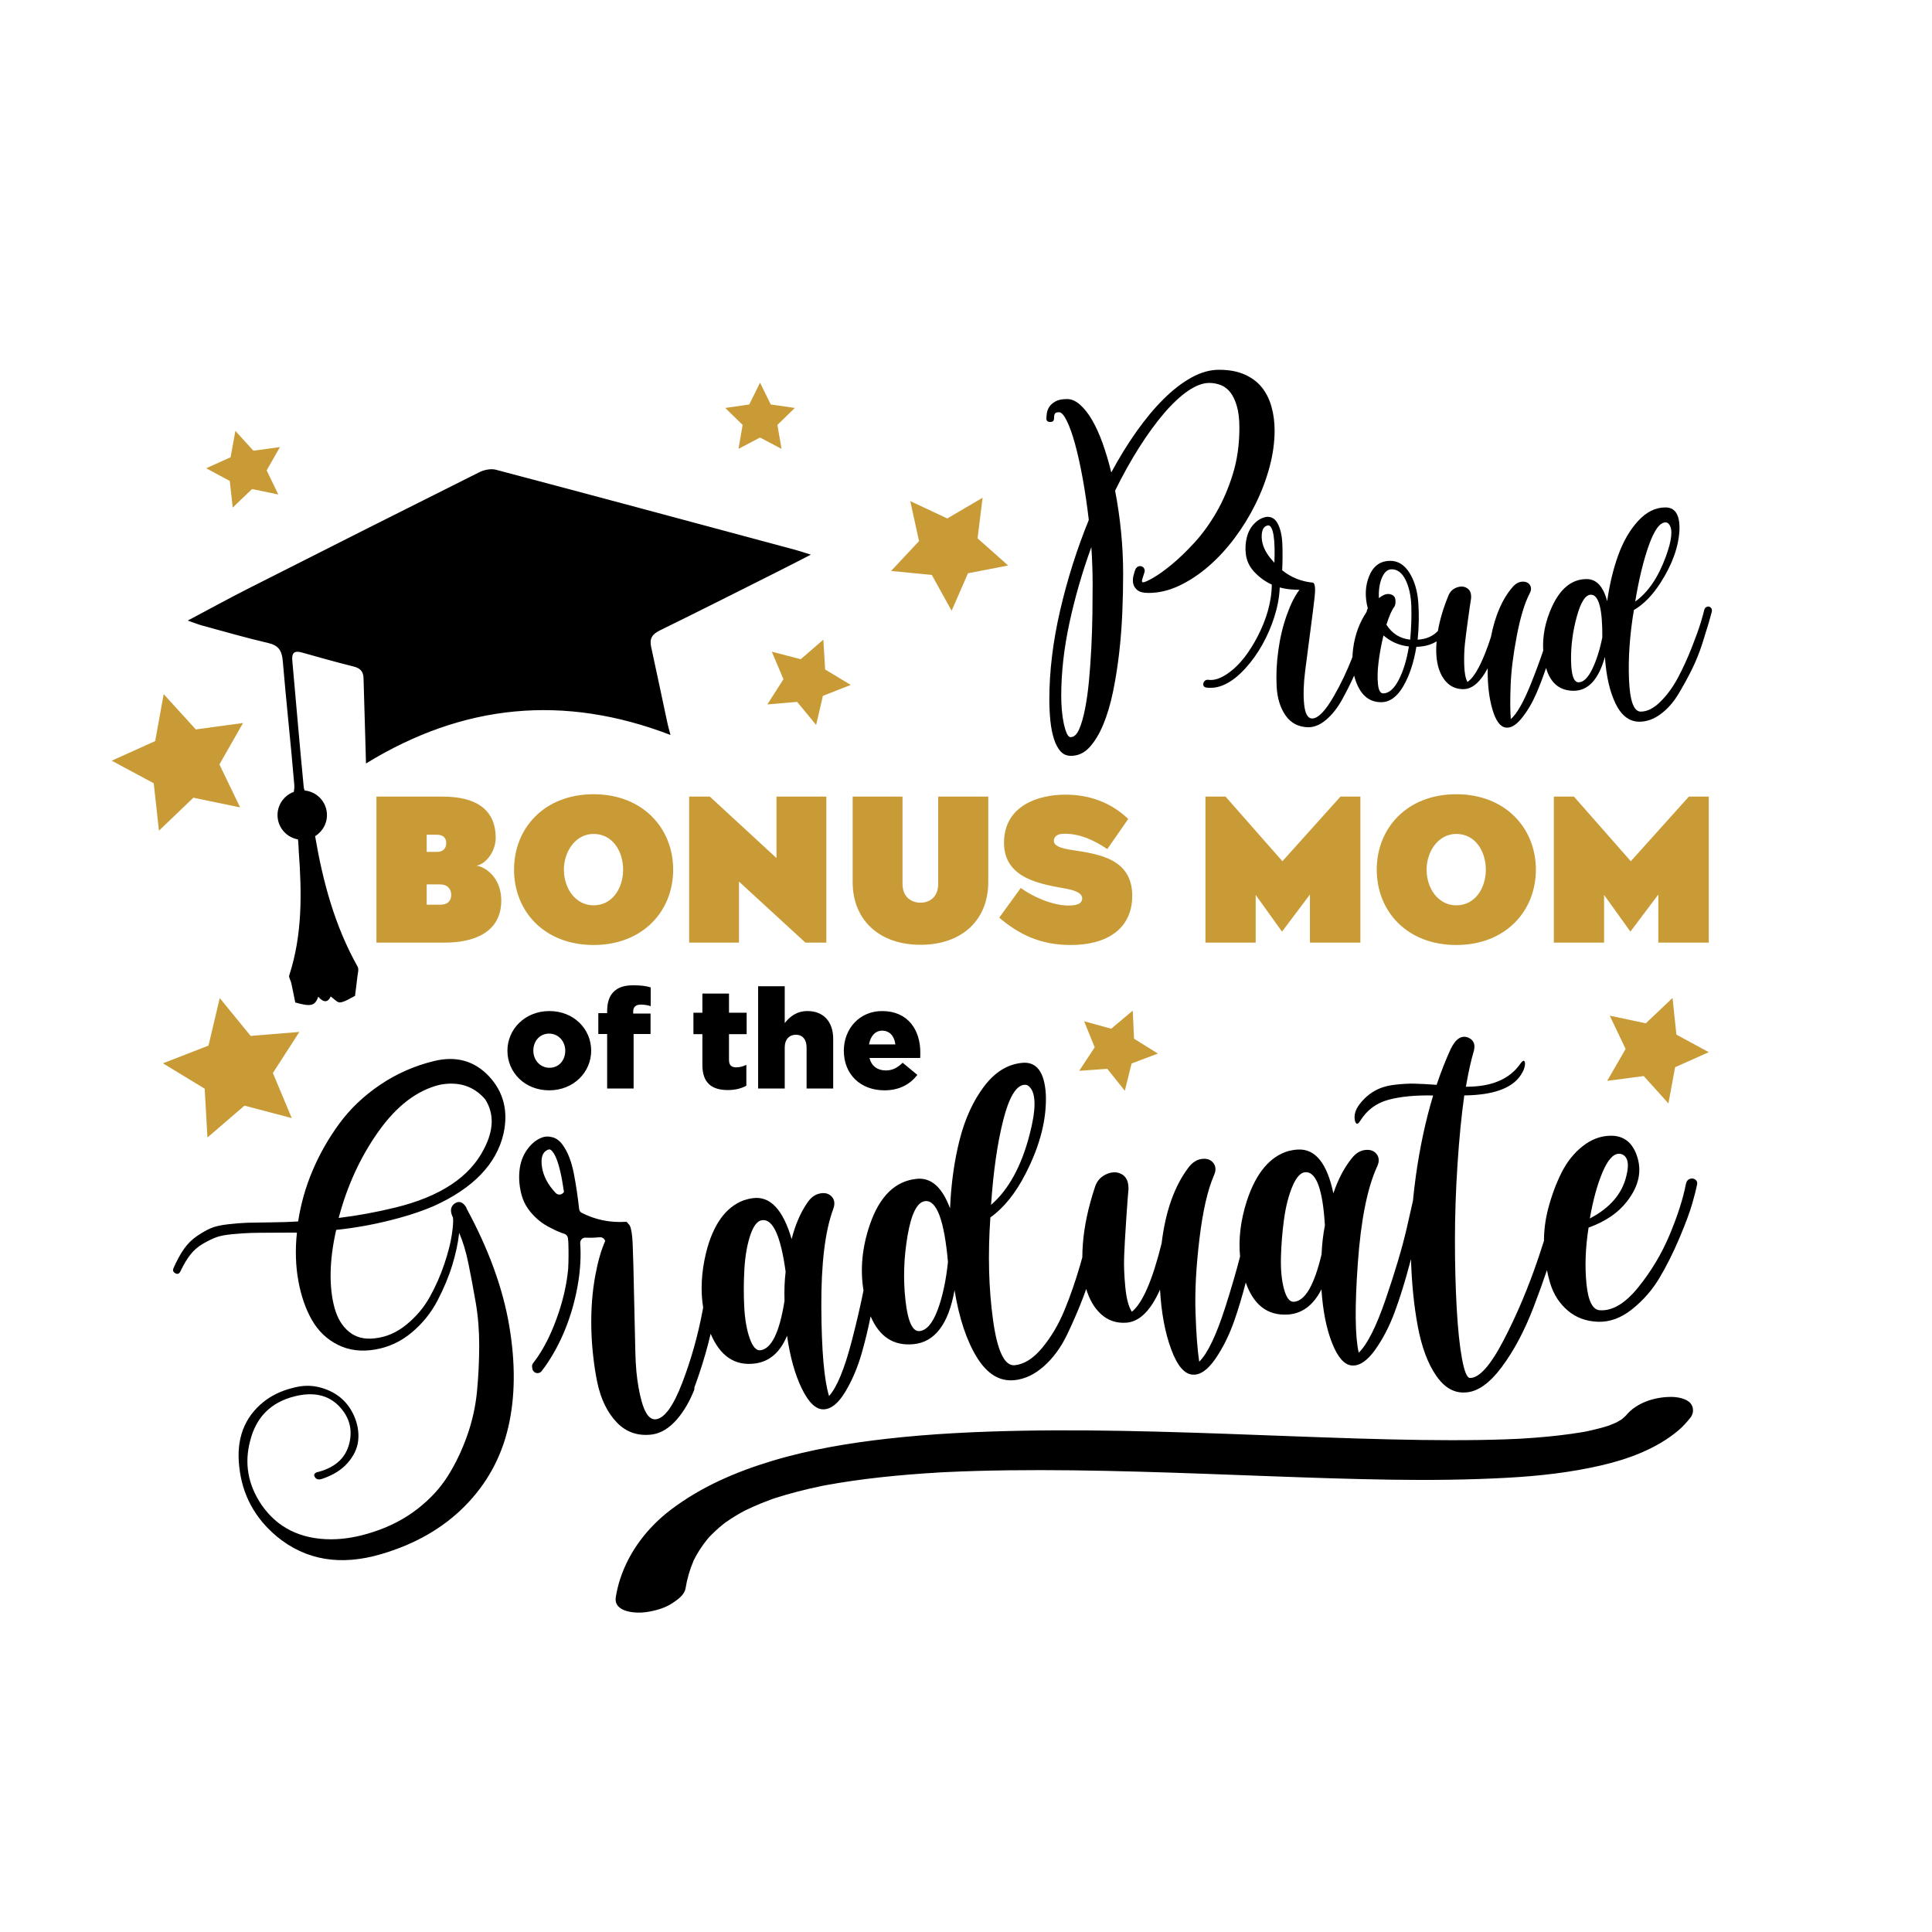 <?xml version="1.0" encoding="utf-8"?>
<!-- Generator: Adobe Illustrator 25.2.1, SVG Export Plug-In . SVG Version: 6.00 Build 0)  -->
<svg version="1.1" id="Capa_1" xmlns="http://www.w3.org/2000/svg" xmlns:xlink="http://www.w3.org/1999/xlink" x="0px" y="0px"
	 viewBox="0 0 2268 2268" style="enable-background:new 0 0 2268 2268;" xml:space="preserve">
<style type="text/css">
	.st0{fill:#C99B37;}
</style>
<path class="st0" d="M559.19,1016.17c10.07-1.17,22.71-15.68,22.71-32.54c0-35.35-25.75-48.46-62.04-48.46H441.9v171.36h80.53
	c33.48,0,66.02-11.71,66.02-49.4C588.45,1029.75,569.25,1017.34,559.19,1016.17z M500.89,979.89h11.71c9.83,0,11.24,6.09,11.24,9.83
	c0,3.51-1.4,10.3-11,10.3h-11.94V979.89z M516.81,1062.06h-15.92v-23.88h15.45c9.13,0,13.34,5.62,13.34,12.17
	C529.69,1057.61,525.47,1062.06,516.81,1062.06z M696.84,932.36c-58.06,0-93.41,40.03-93.41,88.49c0,48.69,35.35,88.49,93.41,88.49
	c57.82,0,93.41-39.8,93.41-88.49C790.25,972.4,754.66,932.36,696.84,932.36z M696.84,1062.76c-21.3,0-34.88-19.9-34.88-41.9
	c0-21.07,13.58-41.9,34.88-41.9c22.24,0,34.65,20.37,34.65,41.9C731.49,1042.39,719.08,1062.76,696.84,1062.76z M911.52,935.17
	h58.53v171.36h-24.58l-77.96-71.64v71.64h-58.53V935.17h24.35l78.19,72.1V935.17z M1709.58,932.36c-58.06,0-93.41,40.03-93.41,88.49
	c0,48.69,35.35,88.49,93.41,88.49c57.82,0,93.41-39.8,93.41-88.49C1802.99,972.4,1767.41,932.36,1709.58,932.36z M1709.58,1062.76
	c-21.3,0-34.88-19.9-34.88-41.9c0-21.07,13.58-41.9,34.88-41.9c22.24,0,34.65,20.37,34.65,41.9
	C1744.23,1042.39,1731.82,1062.76,1709.58,1062.76z M2005.96,935.17v171.36h-59.23v-56.42l-32.77,43.54l-30.9-43.08v55.95h-58.99
	V935.17h23.64l66.72,75.85l68.12-75.85H2005.96z M1573.56,935.17h23.41v171.36h-59.23v-56.42l-32.77,43.54l-30.9-43.08v55.95h-58.99
	V935.17h23.64l66.72,75.85L1573.56,935.17z M1101.38,935.17h58.76v100.2c0,45.18-31.37,73.74-79.6,73.74
	c-47.76,0-79.6-28.56-79.6-73.74v-100.2h58.53v102.3c0,17.79,13.11,22.24,21.07,22.24c8.19,0,20.83-4.45,20.83-22.24V935.17z
	 M1257.05,1109.35c-36.05,0-61.1-12.64-84.04-32.07l25.28-34.88c13.81,10.07,36.99,20.6,55.95,20.6c12.64,0,16.15-3.51,16.15-8.43
	c0-5.85-7.49-9.13-18.49-11.24c-27.39-5.15-73.28-10.77-73.28-53.84c0-44.25,40.97-56.65,72.1-56.65c29.73,0,54.78,10.3,73.74,28.56
	l-24.58,35.35c-15.69-10.53-32.07-18.03-50.33-18.03c-8.43,0-12.41,3.28-12.41,8.43c0,5.85,8.43,8.9,21.77,10.77
	c31.14,4.68,70.23,10.3,70.23,53.61C1329.16,1090.38,1299.43,1109.35,1257.05,1109.35z M1967.95,1214.53l38.01,20.65l-39.51,17.61
	l-7.89,42.53l-28.96-32.13l-42.89,5.64l21.61-37.47l-18.62-39.05l42.32,8.97l31.38-29.77L1967.95,1214.53z M871.78,498.81
	l-20.42-19.91l28.22-4.1l12.62-25.57l12.62,25.57l28.22,4.1l-20.42,19.91l4.82,28.11l-25.24-13.27l-25.24,13.27L871.78,498.81z
	 M269.74,564.59l-27.7-14.89l28.67-12.93l5.6-30.95l21.16,23.27l31.16-4.24l-15.59,27.31l13.66,28.33l-30.8-6.39l-22.72,21.75
	L269.74,564.59z M1046.09,670.26l32.79-35.09l-10.32-46.9l43.5,20.34l41.42-24.3l-5.9,47.66l35.91,31.88l-47.15,9.11l-19.22,44.01
	l-23.24-42.03L1046.09,670.26z M968.64,785.92l30.05,18.13l-32.67,12.82l-7.96,34.18l-22.29-27.11l-34.97,2.99l18.89-29.58
	l-13.65-32.33l33.97,8.83l26.53-22.98L968.64,785.92z M227.05,936.43l-40.46,38.73l-6.13-55.67l-49.33-26.51l51.05-23.03l9.97-55.11
	l37.68,41.44l55.5-7.55l-27.76,48.64l24.33,50.45L227.05,936.43z M351.42,1211.39l-31.06,48.23l22.12,52.93l-55.47-14.63l-43.5,37.4
	l-3.22-57.28l-49.01-29.82l53.48-20.76l13.21-55.82l36.27,44.44L351.42,1211.39z M1331.27,1219.35l28.02,17.45l-30.9,11.63
	l-7.94,32.04l-20.61-25.79l-32.93,2.35l18.16-27.57l-12.41-30.59l31.83,8.75l25.26-21.26L1331.27,1219.35z"/>
<path d="M855.77,1214.02v30.09c0,6.25,2.8,8.88,8.55,8.88c4.11,0,8.06-1.15,11.84-2.96v24.5c-5.59,3.12-12.99,5.1-21.7,5.1
	c-18.74,0-29.92-8.22-29.92-29.43v-36.17h-10.52v-25.16h10.52v-22.52h31.24v22.52h20.72v25.16H855.77z M921.21,1201.03v-43.24
	h-31.24v120.02h31.24v-48.17c0-9.7,5.59-14.96,13.15-14.96c7.4,0,12.5,5.26,12.5,14.96v48.17h31.24v-58.2
	c0-20.22-11.34-32.72-30.25-32.72C935.18,1186.89,926.96,1193.63,921.21,1201.03z M990.59,1233.42c0-25.98,18.58-46.53,44.89-46.53
	c30.75,0,44.89,22.52,44.89,48.67c0,1.97,0,4.27-0.16,6.41h-59.52c2.47,9.7,9.54,14.63,19.24,14.63c7.4,0,13.32-2.8,19.73-9.04
	l17.26,14.3c-8.55,10.85-20.88,18.09-38.64,18.09C1010.32,1279.95,990.59,1261.37,990.59,1233.42z M1020.18,1226.02h30.91
	c-1.15-9.86-6.91-16.11-15.45-16.11C1027.42,1209.91,1021.83,1216.32,1020.18,1226.02z M752.19,1179.33c4.44,0,8.06,0.66,11.67,1.81
	v-22.03c-4.93-1.48-10.85-2.47-20.39-2.47c-10.52,0-17.76,2.3-23.18,7.73c-5.26,5.26-7.56,12.82-7.56,23.02v1.97h-10.36v24.5h10.36
	v63.96h31.07v-63.96h19.89v-24.01h-20.39v-2.14C743.31,1181.96,746.43,1179.33,752.19,1179.33z M644.99,1186.89
	c28.44,0,49,20.88,49,46.53c0,25.32-20.72,46.53-49.32,46.53c-28.44,0-49-20.88-49-46.53
	C595.67,1208.1,616.38,1186.89,644.99,1186.89z M644.66,1213.36c-11.34,0-18.58,9.04-18.58,20.06c0,10.85,7.89,20.06,18.91,20.06
	c11.34,0,18.58-9.04,18.58-20.06C663.57,1222.57,655.68,1213.36,644.66,1213.36z M314.8,754.81c12.27,2.84,16.13,9.06,17.14,21.05
	c4.06,48.39,9.44,96.67,13.49,145.06c0.23,2.78,0.04,5.72-0.48,8.65c-12.11,4.37-20.26,16.45-19.05,29.87
	c1.21,13.34,11.27,23.72,23.87,25.94c0.64,4.58,0.62,9.33,0.96,14.1c3.58,49.04,4.34,97.85-11.19,145.47
	c-0.79,2.43,1.69,5.84,2.35,8.86c1.65,7.58,3.14,15.2,4.73,23.02c18.39,5.2,23.14,4.05,27-6.77c6.23,7.3,11.52,6.83,14.57-0.28
	c3.66,2.45,7.82,7.49,11.2,7c6.14-0.88,11.82-5.05,17.35-7.68c0.9-7.16,1.95-14.49,2.71-21.85c0.44-4.19,2.1-9.38,0.35-12.51
	c-26.85-47.78-40.77-99.71-49.89-153.17c9.12-5.58,14.82-15.98,13.79-27.35c-1.27-14.11-12.45-24.93-26.05-26.25
	c-0.57-1.3-0.97-2.61-1.09-3.88c-4.83-49.53-8.96-99.13-13.43-148.7c-0.83-9.21,2.54-11.91,11.46-9.36
	c20.16,5.76,40.38,11.33,60.72,16.45c7.59,1.91,11.24,5.87,11.45,13.57c0.73,27.12,1.57,54.23,2.36,81.34
	c0.16,5.44,0.29,10.88,0.51,18.88c114.44-70.26,232.64-81.43,357.47-33.49c-1.64-6.3-2.7-9.79-3.46-13.34
	c-6.45-30.11-12.76-60.24-19.31-90.33c-2.1-9.64,1.55-14.8,10.41-19.13c45.8-22.4,91.28-45.42,136.85-68.28
	c12.6-6.32,25.12-12.81,40.28-20.56c-8.23-2.58-13.2-4.33-18.27-5.69c-117.11-31.48-234.2-63.03-351.44-94.03
	c-5.88-1.55-13.82,0.1-19.47,2.92c-90.82,45.39-181.48,91.12-272.06,137c-22.62,11.46-44.84,23.7-70.23,37.17
	c7.85,2.71,12.31,4.53,16.92,5.79C263.09,741.31,288.78,748.8,314.8,754.81z M2009.44,718.39c-0.76,3.06-1.91,7.2-3.44,12.42
	c-1.53,5.23-4.01,13.26-7.45,24.09c-3.44,10.84-7.59,21.16-12.43,30.97c-4.84,9.81-10.2,19.56-16.06,29.25
	c-5.87,9.69-12.81,17.45-20.84,23.32c-8.03,5.86-16.25,8.79-24.66,8.79c-11.73,0-21.03-7.01-27.91-21.03
	c-6.88-14.01-11.09-32.36-12.62-55.05c-7.4,26.51-19.63,39.76-36.7,39.76c-16.38,0-27.18-8.93-32.38-26.78
	c-3.7,10.9-7.43,20.73-11.2,29.46c-4.84,11.22-10.58,20.96-17.2,29.25c-6.63,8.28-12.87,12.04-18.73,11.28
	c-6.63-0.76-11.92-7.9-15.87-21.41c-3.95-13.51-5.8-29.56-5.54-48.17c-8.67,16.31-18.23,24.47-28.67,24.47
	c-7.9,0-14.47-2.74-19.69-8.22c-5.23-5.48-8.79-12.93-10.7-22.36c-1.47-7.23-1.76-15.74-0.91-25.52c-6.59,4.07-14.5,6.21-23.75,6.41
	c-3.06,18.61-8.22,34.09-15.48,46.45c-7.26,12.37-15.87,18.54-25.81,18.54c-12.23,0-21.35-6.24-27.33-18.73
	c-1.89-3.94-3.36-8.11-4.43-12.52c-4.21,9.33-8.84,18.59-13.92,27.81c-5.48,9.94-11.73,17.9-18.73,23.89
	c-7.01,5.99-14.09,8.98-21.22,8.98c-11.47-0.26-20.33-4.84-26.57-13.76c-6.25-8.92-9.75-20.13-10.51-33.64
	c-0.76-13.51-0.13-27.72,1.91-42.63c2.04-14.91,5.35-28.8,9.94-41.67c4.59-12.87,9.56-22.75,14.91-29.63
	c-4.23-0.26-12.9,0.02-23.15-2.8c-0.46,11.9-2.85,23.72-6.48,35.04c-7.04,21.94-18.47,43.14-34.08,60.19
	c-11.59,12.66-27.69,24.94-45.84,22.27c-5.97-0.88-3.42-9.93,2.5-9.06c7.59,1.12,15.22-2.4,21.41-6.44
	c16.27-10.61,28.1-28.11,36.83-45.1c9.52-18.52,16.17-39.31,16.34-60.26c-6.96-3.15-14.22-7.97-21.07-15.44
	c-5.69-6.21-8.47-13.19-9.37-20.07c-0.89-6.88-0.51-13.57,1.15-20.07c1.66-6.5,4.65-11.91,8.98-16.25
	c4.34-4.33,9.04-6.88,14.15-7.65c5.86-0.51,10.32,2.29,13.38,8.41c3.06,6.12,4.78,13.95,5.16,23.51s0.32,19.82-0.19,30.78
	c10.45,8.41,22.56,13.26,36.32,14.53c2.29,1.28,2.87,7.01,1.72,17.2c-1.15,10.2-2.81,23.39-4.97,39.57
	c-2.17,16.19-4.21,31.86-6.12,47.02c-1.91,15.17-2.29,28.23-1.15,39.19c1.15,10.95,4.27,16.44,9.37,16.44
	c6.88,0,15.23-8.48,25.04-25.42c8.52-14.72,15.93-30.25,22.24-46.61c0.12-3.35,0.41-6.8,0.88-10.36
	c2.14-16.05,7.39-30.26,15.74-42.65c0.11-0.5,0.22-1.01,0.32-1.5c0.24-1.09,0.62-1.97,1.12-2.66c-3.63-13.68-3.12-26.31,1.55-37.86
	c4.84-11.98,13.12-17.97,24.85-17.97c9.18,0,16.69,4.72,22.56,14.15c5.86,9.43,9.3,21.03,10.32,34.79
	c1.01,13.76,0.76,28.29-0.76,43.58c9.99-0.55,17.92-3.96,23.79-10.24c2.18-12.89,6.22-26.55,12.14-40.99
	c1.78-4.84,5.03-8.15,9.75-9.94c4.71-1.78,8.85-1.53,12.42,0.76c3.57,2.29,5.1,6.37,4.59,12.23c-0.51,2.81-1.66,10.65-3.44,23.51
	c-1.79,12.87-3.06,22.88-3.82,30.01c-0.76,7.14-1.02,15.29-0.76,24.47c0.25,9.18,1.53,15.81,3.82,19.88
	c8.92-6.12,18.09-23.7,27.53-52.76c4.84-25.23,13.38-44.85,25.61-58.87c3.31-3.82,7.01-5.86,11.09-6.12
	c4.07-0.25,7.07,1.02,8.98,3.82c1.91,2.81,1.85,6.12-0.19,9.94c-5.87,11.22-10.9,27.78-15.1,49.7c-4.21,21.92-6.63,41.35-7.26,58.3
	c-0.64,16.95-0.57,30.14,0.19,39.57c7.13-6.12,15.04-20,23.7-41.67c5.74-14.35,10.52-27.27,14.36-38.77
	c-0.99-16.98,2.36-34.01,10.1-51.07c9.94-21.92,23.57-32.88,40.91-32.88c11.47,0,19.5,8.67,24.08,26c2.8-19.88,7.13-37.91,13-54.1
	c5.86-16.18,13.63-29.56,23.32-40.14c9.68-10.57,20.39-15.87,32.11-15.87c11.47,0,16.95,8.79,16.44,26.38
	c-1.02,19.88-8.41,40.52-22.17,61.93c-9.43,14.78-19.88,25.49-31.35,32.11c-4.84,29.05-6.76,56.2-5.73,81.43
	c1.02,25.23,5.6,37.85,13.76,37.85c7.65,0,15.42-3.96,23.32-11.85c7.9-7.9,14.72-17.26,20.45-28.1
	c5.73-10.83,11.02-22.36,15.87-34.6c4.84-12.23,8.41-22.11,10.7-29.63c2.29-7.51,3.69-12.55,4.21-15.1
	c0.51-2.04,1.59-3.31,3.25-3.82c1.65-0.51,3.12-0.19,4.4,0.96C2009.57,714.38,2009.95,716.1,2009.44,718.39z M1919.6,706.16
	c15.03-10.7,27.01-28.29,35.94-52.76c7.13-19.37,8.41-31.98,3.82-37.85c-1.02-1.53-2.43-2.29-4.21-2.29
	c-6.63,0-13.13,8.92-19.5,26.76C1929.29,657.86,1923.93,679.91,1919.6,706.16z M1496.22,642.89c-0.13-5.48-0.51-10.26-1.15-14.34
	c-0.64-4.07-1.59-7.2-2.87-9.37c-1.28-2.16-2.93-2.87-4.97-2.1c-4.08,1.28-6.12,5.54-6.12,12.81c0,7.26,2.54,14.59,7.65,21.98
	c2.04,2.81,4.46,5.73,7.26,8.79C1496.28,654.3,1496.34,648.37,1496.22,642.89z M1653.91,758.92c-11.47-1.27-21.41-5.6-29.82-13
	c-2.55,10.45-4.46,20.78-5.73,30.97c-1.28,10.2-1.53,18.92-0.76,26.19c0.76,7.26,2.8,10.9,6.12,10.9c6.62,0,12.68-5.22,18.16-15.67
	C1647.35,787.85,1651.36,774.72,1653.91,758.92z M1656.78,711.89c-0.38-12.23-2.62-22.56-6.69-30.97
	c-4.08-8.41-9.56-12.62-16.44-12.62c-4.84,0-8.67,3.38-11.47,10.13c-2.81,6.76-3.95,14.72-3.44,23.89c0.25-0.25,0.51-0.51,0.76-0.76
	c4.59-3.57,8.73-4.9,12.43-4.01c3.69,0.9,5.73,3,6.12,6.31c0.38,3.32,0.06,5.99-0.96,8.03c-3.06,3.82-6.25,10.96-9.56,21.41
	c6.62,10.45,15.93,16.31,27.91,17.59C1656.71,737.13,1657.16,724.13,1656.78,711.89z M1867.61,698.13c-6.37,0-11.92,8.6-16.63,25.81
	c-4.72,17.2-6.95,34.35-6.69,51.42c0.25,17.08,3.18,25.61,8.79,25.61c5.6,0,10.9-5.03,15.87-15.1c4.97-10.07,8.98-22.62,12.04-37.66
	C1881.24,714.83,1876.79,698.13,1867.61,698.13z M1228.36,491.35c0-1.32,0.17-3.31,0.5-5.94c0.33-2.63,1.25-5.15,2.74-7.56
	c1.49-2.41,3.91-4.58,7.22-6.51c3.32-1.93,7.97-2.89,13.94-2.89c4.98,0,9.96,2.16,14.94,6.47c4.98,4.32,9.71,10.29,14.19,17.93
	c4.48,7.64,8.63,16.77,12.45,27.39c3.81,10.63,7.22,22.08,10.21,34.36c9.29-17.26,19.17-33.28,29.63-48.06
	c10.46-14.77,21.08-27.51,31.87-38.21c10.79-10.7,21.66-19.08,32.62-25.15c10.96-6.06,21.74-9.1,32.37-9.1
	c11.62,0,21.58,1.83,29.88,5.48c8.3,3.66,15.02,8.64,20.17,14.94c5.14,6.31,8.96,13.87,11.45,22.66c2.49,8.8,3.74,18.18,3.74,28.14
	c0,13.94-1.99,28.31-5.98,43.08c-3.98,14.78-9.46,29.22-16.43,43.33c-6.97,14.11-15.19,27.47-24.65,40.09
	c-9.46,12.62-19.67,23.65-30.63,33.12c-10.96,9.46-22.41,17.02-34.36,22.66c-11.95,5.65-23.9,8.47-35.86,8.47
	c-6.31,0-10.79-1.16-13.45-3.49c-2.66-2.32-4.23-4.98-4.73-7.97c-0.5-2.99-0.33-6.05,0.5-9.21c0.82-3.15,1.57-5.56,2.24-7.22
	c1-1.66,2.16-2.74,3.49-3.24c1.32-0.5,2.65-0.5,3.98,0c1.32,0.5,2.32,1.49,2.99,2.99c0.66,1.49,0.5,3.41-0.5,5.73
	c-0.67,1.99-1.33,4.16-1.99,6.47c-0.67,2.33-0.33,3.49,1,3.49c1.66,0,5.56-1.74,11.7-5.23c6.14-3.49,13.44-8.71,21.91-15.69
	c8.47-6.97,17.34-15.52,26.64-25.65c9.29-10.12,17.84-21.91,25.65-35.36c7.8-13.45,14.27-28.46,19.42-45.07
	c5.14-16.6,7.72-34.69,7.72-54.28c0-10.29-1-18.84-2.99-25.65c-1.99-6.8-4.57-12.2-7.72-16.18c-3.16-3.98-6.89-6.8-11.2-8.47
	c-4.32-1.66-8.8-2.49-13.45-2.49c-7.64,0-16.02,3.16-25.15,9.46c-9.13,6.31-18.51,15.11-28.14,26.39
	c-9.63,11.29-19.34,24.65-29.13,40.09c-9.8,15.44-19.17,32.29-28.14,50.55c2.99,15.27,5.31,31.21,6.97,47.81
	c1.66,16.6,2.49,33.2,2.49,49.8c0,14.28-0.33,29.47-1,45.57c-0.67,16.11-1.91,32.04-3.74,47.81c-1.83,15.77-4.23,30.88-7.22,45.32
	c-2.99,14.44-6.81,27.23-11.45,38.35c-4.65,11.12-10.05,20-16.18,26.64c-6.15,6.64-13.37,9.96-21.66,9.96
	c-4.98,0-9.05-1.74-12.2-5.23c-3.16-3.49-5.73-8.3-7.72-14.44c-1.99-6.15-3.4-13.2-4.23-21.16c-0.83-7.97-1.25-16.43-1.25-25.4
	c0-33.19,4.23-68.05,12.7-104.58c8.47-36.52,19.67-71.87,33.61-106.07c-1.99-17.26-4.4-33.61-7.22-49.05
	c-2.82-15.44-5.81-28.88-8.96-40.34c-3.16-11.45-6.4-20.5-9.71-27.14c-3.32-6.64-6.31-9.96-8.96-9.96c-2.66,0-4.31,0.58-4.98,1.74
	c-0.66,1.17-1,3.07-1,5.73c0,2.66-1.49,3.98-4.48,3.98C1229.85,495.33,1228.36,494.01,1228.36,491.35z M1281.15,642.24
	c-10.63,29.22-19.17,58.76-25.65,88.64c-6.47,29.88-9.71,58.6-9.71,86.15c0,5.65,0.25,11.29,0.75,16.93
	c0.5,5.65,1.25,10.78,2.24,15.44c1,4.64,2.16,8.47,3.49,11.45c1.32,2.99,2.82,4.48,4.48,4.48c3.98,0,7.3-2.99,9.96-8.96
	c2.65-5.98,4.98-13.94,6.97-23.9c1.99-9.96,3.56-21.24,4.73-33.86c1.16-12.61,2.07-25.56,2.74-38.84
	c0.66-13.27,1.07-26.31,1.25-39.09c0.16-12.78,0.25-24.32,0.25-34.61C1282.64,671.46,1282.14,656.85,1281.15,642.24z
	 M1984.33,1647.12c4.21,4.74,4.09,12.06,0.14,17.02c-4.33,5.43-9.1,10.76-14.45,15.24c-25.49,21.35-58.12,33.39-90.16,40.83
	c-36.13,8.39-72.96,12.48-109.95,14.52c-45.37,2.51-90.76,2.96-136.2,2.31c-48.06-0.7-96.09-2.38-144.12-4.15
	c-51.14-1.88-102.27-3.9-153.42-5.3c-50.78-1.39-101.58-2.22-152.38-1.58c-24.4,0.31-48.8,0.95-73.17,2.1
	c-1.15,0.05-2.48,0.12-3.72,0.19c-1.71,0.09-3.42,0.19-5.13,0.29c-5.94,0.35-11.87,0.73-17.8,1.14c-11.25,0.79-22.5,1.71-33.72,2.78
	c-21.87,2.09-43.7,4.77-65.39,8.3c-5.04,0.82-10.08,1.69-15.11,2.61c-1.39,0.25-2.77,0.52-4.16,0.79c-0.3,0.06-0.6,0.12-0.91,0.19
	c-9.6,1.99-19.16,4.2-28.66,6.67c-9.04,2.35-18.02,4.93-26.91,7.8c-0.36,0.12-0.72,0.24-1.08,0.36c-0.66,0.23-1.32,0.46-1.98,0.7
	c-4.04,1.47-8.05,3-12.04,4.62c-6.82,2.76-13.49,5.8-20.11,8.99c-1.7,0.92-3.39,1.85-5.07,2.81c-3.35,1.91-6.65,3.89-9.89,5.96
	c-2.59,1.65-5.11,3.39-7.63,5.14c-1.3,1.01-2.58,2.03-3.85,3.06c-5.38,4.42-10.43,9.19-15.24,14.22c-0.92,1.09-1.84,2.19-2.73,3.31
	c-2.21,2.77-4.31,5.63-6.3,8.56c-3.35,4.95-6.33,10.12-8.98,15.47c-4.48,10.41-7.6,21.33-9.43,32.53
	c-1.27,7.75-9.45,13.38-15.5,17.38c-9.09,6-20.29,8.98-30.98,10.53c-11.92,1.73-38.33,0.22-35.39-17.74
	c1.2-7.31,2.91-14.53,5.23-21.56c10.78-32.64,32.42-60.56,59.71-81.19c35.61-26.92,76.37-44.39,118.94-57.18
	c43.99-13.22,89.86-20.86,135.45-25.99c52.02-5.85,104.46-8.29,156.79-9.29c52.83-1.02,105.67-0.32,158.49,1.04
	c53.23,1.37,106.44,3.46,159.65,5.43c50.32,1.86,100.65,3.66,151,4.35c22.75,0.31,45.5,0.39,68.25,0.04
	c10.72-0.16,21.43-0.42,32.14-0.81c4.82-0.17,9.64-0.38,14.46-0.61c2.18-0.12,4.35-0.25,6.52-0.39c18.35-1.17,36.68-2.82,54.9-5.39
	c4.14-0.58,8.27-1.21,12.39-1.9c1.67-0.28,3.33-0.57,4.99-0.87c5.99-1.28,11.96-2.63,17.88-4.26c2.73-0.75,5.45-1.55,8.15-2.4
	c0.32-0.12,0.63-0.23,0.95-0.35c2.89-1.1,5.75-2.29,8.57-3.56c0.27-0.12,0.53-0.25,0.8-0.37c1.83-1.04,3.65-2.11,5.42-3.25
	c0.08-0.05,0.16-0.11,0.25-0.17c1.59-1.31,3.15-2.68,4.62-4.12c0.06-0.06,0.12-0.13,0.18-0.19c12.62-15.39,34.23-22.04,53.58-21.92
	C1968.91,1639.86,1979.47,1641.65,1984.33,1647.12z M830.87,1806.13C830.11,1806.93,830.3,1806.74,830.87,1806.13L830.87,1806.13z
	 M832.64,1804.21c0.27-0.3,0.54-0.59,0.78-0.87c-0.25,0.27-0.5,0.54-0.74,0.81C832.67,1804.17,832.66,1804.19,832.64,1804.21z
	 M834.45,1802.13c-0.07,0.09-0.14,0.18-0.21,0.27C834.33,1802.29,834.4,1802.2,834.45,1802.13z M1105.63,1728.36
	C1102.55,1728.52,1100.81,1728.62,1105.63,1728.36L1105.63,1728.36z M1992.13,1390.98c-1.03,5.27-2.96,12.8-5.78,22.6
	c-2.83,9.8-7.83,23.2-15.02,40.19c-7.2,17-14.97,32.51-23.34,46.53c-8.37,14.02-19.02,26.21-31.95,36.56
	c-12.94,10.35-26.34,15.28-40.22,14.78c-13.88-0.5-25.67-4.88-35.38-13.14c-9.71-8.26-16.56-18.82-20.53-31.68
	c-1.56-5.04-2.87-10.28-3.95-15.71c-4.79,14.19-10.1,28.88-15.95,44.09c-10.54,27.35-22.89,50.54-37.07,69.57
	c-14.19,19.03-28.2,28.96-42.04,29.8c-13.46,1.19-25.12-5.35-34.96-19.65c-9.85-14.3-17.06-33.66-21.61-58.06
	c-4.42-23.66-7.08-49.95-7.96-78.85c-0.38,1.45-0.76,2.91-1.16,4.4c-5.83,22.06-11.88,41.51-18.15,58.34
	c-6.28,16.84-13.98,31.57-23.09,44.23c-9.12,12.65-18.11,18.65-26.95,17.97c-8.86-0.68-16.62-9.48-23.29-26.4
	c-6.68-16.92-10.84-37.91-12.48-62.98c-9.55,18.88-22.94,28.75-40.15,29.62c-23.24,1.18-39.46-11.35-48.68-37.57
	c-4.34,16.6-8.85,31.59-13.53,44.95c-5.95,16.96-13.36,31.84-22.22,44.68c-8.87,12.83-17.64,18.99-26.32,18.48
	c-9.81-0.44-18.3-10.36-25.48-29.77c-7.19-19.4-11.56-42.77-13.1-70.09c-11.03,24.83-24.21,37.77-39.54,38.85
	c-11.59,0.81-21.5-2.52-29.73-10.03c-7.79-7.1-13.58-16.95-17.38-29.55c-1,2.88-2.02,5.75-3.1,8.59
	c-5.71,15.05-12.17,30.07-19.38,45.07c-7.22,15.01-16.29,27.35-27.21,37.07c-10.93,9.71-22.54,15.16-34.86,16.35
	c-17.16,1.65-31.77-7.3-43.81-26.85c-12.05-19.54-20.79-45.81-26.22-78.8c-7.09,39.85-23.13,60.96-48.12,63.37
	c-23.35,2.25-40.13-8.65-50.35-32.67c-3.26,15.91-6.76,30.35-10.5,43.32c-4.98,17.27-11.53,32.55-19.65,45.87
	c-8.13,13.31-16.63,19.98-25.5,19.98c-8.88,0-17.3-8.19-25.24-24.55c-7.95-16.36-13.7-36.98-17.25-61.84
	c-8.09,19.55-20.68,30.41-37.78,32.6c-23.44,2.99-40.74-8.65-51.92-34.93c-0.95,4.18-1.96,8.3-3.03,12.35
	c-4.14,15.66-9.04,31.33-14.69,47.04c-0.45,1.26-0.93,2.47-1.4,3.69c0.18,1.09,0.08,2.22-0.34,3.26
	c-5.44,13.5-12.1,24.86-20.02,34.05c-8.88,10.28-18.51,16.23-28.9,17.82c-16.76,2.19-30.69-2.52-41.77-14.11
	c-11.09-11.6-18.69-27.14-22.82-46.65c-1.99-9.4-3.53-19.12-4.65-29.14c-1.35-11.11-2.18-22.6-2.44-34.49
	c-0.5-22.12,1.09-43.06,4.77-62.82c3-16.1,6.83-29.38,11.49-39.83c-0.74-2.68-3.29-4.73-6.41-4.44c-4.7,0.44-10.33,0.75-16.61,0.46
	c-3.64-0.17-6.55,2.93-6.29,6.56c1.07,15.13,0.12,30.41-2.26,45.36c-5.35,33.53-17.26,66.95-36.19,95.27
	c-2.13,3.18-4.4,6.37-6.83,9.49c-3.21,4.12-9.72,2.62-10.8-2.49c-0.17-0.81-0.31-1.63-0.42-2.46c-0.22-1.61,0.28-3.23,1.29-4.51
	c13.64-17.43,23.08-38.72,29.93-59.18c5.53-16.55,9.53-33.96,11.16-51.53c0.49-9.02,0.56-19.4,0.19-31.13
	c-0.14-1.59-0.29-3.18-0.48-4.76c-0.28-2.39-1.92-4.37-4.21-5.12c-4.83-1.57-9.8-3.64-14.84-6.33c-6.26-2.96-11.82-6.55-16.65-10.81
	c-9.28-8.2-15.36-17.19-18.26-26.97c-2.89-9.79-3.89-19.59-2.99-29.41c0.9-9.82,3.99-18.38,9.28-25.68
	c5.29-7.29,11.54-12.09,18.77-14.38c3.32-0.83,6.43-0.84,9.36-0.07c5.16,0.84,9.72,4.06,13.67,9.65
	c5.82,8.23,10.07,19.26,12.77,33.09c2.52,12.93,4.6,26.85,6.25,41.74c0.18,1.62,1.01,3.08,2.26,4.09
	c16.27,8.57,33.94,12.23,52.99,10.96c0.96,0.35,1.82,1.21,2.58,2.53c0.74,0.57,1.35,1.3,1.75,2.19c1.76,3.95,2.84,10.97,3.25,21.08
	c0.61,15.11,1.13,34.69,1.6,58.74c0.46,24.06,0.99,47.35,1.59,69.85c0.2,7.65,0.62,14.89,1.23,21.75
	c1.27,12.68,3.24,23.99,5.92,33.92c4.21,15.64,10.01,22.88,17.41,21.7c9.99-1.6,20.14-15.84,30.46-42.73
	c10.31-26.88,18.26-55.01,23.81-84.36c0.25-1.34,0.5-2.65,0.74-3.97c-3.22-19.99-2.12-41.38,3.35-64.18
	c8.23-33.16,22.98-53.75,44.25-61.76c3.62-1.21,7.29-2.06,11.01-2.54c20.08-2.56,35.16,13.46,45.24,48.06
	c4.28-16.79,10.4-30.98,18.37-42.58c4.12-6.19,9.13-9.85,15.03-10.99c5.9-1.12,10.51,0.17,13.82,3.9c3.31,3.74,3.83,8.58,1.57,14.54
	c-9.56,25.79-14.19,64.16-13.92,115.13c0.28,50.97,3.3,85.73,9.06,104.26c9.26-10.25,18.2-31.98,26.81-65.2
	c5.64-21.79,10.18-41.35,13.63-58.71c-4.07-25.04-1.61-50.76,7.43-77.19c11.46-33.48,29.87-51.45,55.24-53.89
	c16.79-1.62,29.76,9.94,38.92,34.66c1.3-29.49,5.1-56.49,11.4-81.01c6.3-24.51,15.79-45.19,28.48-62.04
	c12.68-16.84,27.61-26.1,44.77-27.75c16.79-1.62,26.04,10.48,27.78,36.3c1.31,29.24-6.6,60.5-23.73,93.78
	c-11.72,22.97-25.51,40.11-41.36,51.42c-3,43.21-1.97,83.21,3.08,120c5.04,36.79,13.54,54.61,25.48,53.46
	c11.19-1.08,22.01-7.96,32.47-20.63c10.45-12.67,19.11-27.34,25.98-44.01c6.87-16.66,12.98-34.29,18.35-52.88
	c0.9-3.12,1.75-6.13,2.57-9.05c0.03-5.13,0.25-10.5,0.68-16.15c1.57-20.4,6.22-42.33,13.97-65.79c2.11-7.28,6.54-12.48,13.27-15.59
	c6.73-3.1,12.83-3.16,18.31-0.16c5.47,3,8.13,8.82,7.99,17.47c-0.46,4.17-1.34,15.79-2.62,34.84c-1.29,19.07-2.13,33.88-2.51,44.42
	c-0.38,10.55,0.08,22.54,1.4,35.97c1.32,13.43,3.87,23.03,7.66,28.77c12.45-9.89,24.1-36.64,34.94-80.23
	c4.5-37.51,15-67.18,31.5-89.01c4.46-5.95,9.67-9.32,15.63-10.12c5.95-0.79,10.48,0.77,13.57,4.68c3.09,3.92,3.34,8.78,0.75,14.6
	c-7.45,17.06-13.12,41.88-17.03,74.46c-3.91,32.59-5.46,61.35-4.64,86.27c0.81,24.93,2.27,44.27,4.36,58.02
	c9.83-9.71,19.99-30.9,30.47-63.57c7.16-22.33,12.99-42.33,17.49-60c-2.03-20.73,0.66-42.6,8.08-65.61
	c10.74-32.44,27.01-51.84,48.84-58.2c3.7-0.93,7.43-1.5,11.17-1.69c20.21-1.02,34.03,16.1,41.44,51.38
	c5.54-16.41,12.73-30.1,21.56-41.06c4.58-5.86,9.85-9.13,15.83-9.81c5.96-0.67,10.46,0.97,13.48,4.95
	c3.02,3.98,3.17,8.85,0.46,14.61c-11.5,24.98-19.05,62.88-22.66,113.73c-3.61,50.84-3.25,85.73,1.08,104.65
	c10.02-9.51,20.59-30.5,31.71-62.96c11.11-32.46,19.28-59.99,24.52-82.58c3.17-13.68,5.65-24.59,7.44-32.77
	c0.91-9.7,2.07-19.55,3.47-29.57c4.7-33.53,11.44-64.87,20.23-94.05c-21.02-0.43-38.59,1.28-52.71,5.12
	c-14.12,3.84-25.1,12.08-32.93,24.72c-2.84,4.59-4.91,4.48-6.2-0.36c-1.34-6.33,0.52-12.76,5.55-19.31
	c5.04-6.54,10.86-11.7,17.49-15.48c6.62-3.78,14.42-6.19,23.38-7.24c8.97-1.04,16.73-1.49,23.3-1.33c6.56,0.16,15.3,0.62,26.2,1.38
	c5.12-15.16,10.65-29.22,16.6-42.17c5.97-12.19,12.95-16.55,20.94-13.07c6.09,2.8,8.14,7.98,6.14,15.55
	c-3.38,11.36-6.47,25.34-9.3,41.93c30,0.13,51.26-8.82,63.8-26.86c3.22-4.61,5.09-4.85,5.6-0.75c0.14,4.13-1.59,8.87-5.15,14.23
	c-10.37,15.35-32.42,23.2-66.16,23.57c-3.34,23.73-6,50.92-7.99,81.55c-1.99,30.63-2.98,60.2-2.97,88.69
	c0,28.5,0.7,55.01,2.07,79.52c1.37,24.51,3.43,44.23,6.18,59.14c2.74,14.9,5.81,22.49,9.19,22.76c10.88,0.39,24.08-14.3,39.6-44.06
	c15.51-29.76,29.16-62.09,40.94-96.98c2.34-6.94,4.52-13.59,6.55-19.99c0.01-12.68,1.65-25.32,4.98-37.93
	c4.03-15.25,9.21-29.21,15.55-41.89c6.32-12.67,14.57-23.04,24.74-31.09c10.16-8.06,21.05-12.19,32.67-12.4
	c14.98-0.27,25.24,7.23,30.77,22.5c6.7,18.25,2.91,36.49-11.38,54.75c-10.26,13.31-25.26,23.51-44.99,30.61
	c-3.7,23.68-4.51,45.72-2.46,66.11c2.06,20.4,7.39,30.7,16.02,30.92c14.64,0.86,29.56-8.13,44.78-26.96
	c15.21-18.83,27.49-39.38,36.84-61.67c9.34-22.28,15.73-42.26,19.16-59.95c0.69-3.01,2.25-4.91,4.68-5.71
	c2.42-0.79,4.58-0.45,6.49,1.01C1992.23,1386.3,1992.83,1388.35,1992.13,1390.98z M1866.33,1430.37
	c23.76-12.42,38.08-29.17,42.95-50.26c3.49-13.93,1.65-22.33-5.52-25.2c-1.13-0.35-2.26-0.52-3.38-0.5
	c-6.75,0.12-13.18,7.46-19.28,22C1874.98,1390.95,1870.06,1408.93,1866.33,1430.37z M1163.42,1414.44
	c20.5-17.79,35.55-45.22,45.17-82.29c7.71-29.35,7.8-48,0.26-55.94c-1.71-2.09-3.87-3.02-6.48-2.76
	c-9.7,0.93-17.96,14.91-24.77,41.92C1170.79,1342.38,1166.06,1375.4,1163.42,1414.44z M662.05,1399.15
	c-0.71-4.89-1.47-9.57-2.28-14.03c-1.46-7.92-3.13-14.77-4.99-20.55c-1.87-5.77-3.99-10.08-6.34-12.94
	c-0.95-1.14-1.93-1.91-2.94-2.34c-1.03-0.07-2.09,0.19-3.19,0.81c-5.66,2.77-7.67,9.44-6.05,20.02
	c1.62,10.58,6.97,20.69,16.04,30.31c0.04,0.04,0.07,0.07,0.11,0.11C655.5,1403.66,660.23,1402.42,662.05,1399.15z M922.26,1492.89
	c-5.74-41.96-14.93-62.14-27.57-60.52c-5.58,0.71-10.21,6.6-13.9,17.64c-3.69,11.05-5.99,24.1-6.9,39.14
	c-0.91,15.05-0.99,29.98-0.23,44.8c0.76,14.83,2.91,27.21,6.44,37.15c3.54,9.94,7.72,14.6,12.55,13.98
	c13.01-1.66,22.44-21,28.3-58.02C920.56,1515.02,920.99,1503.63,922.26,1492.89z M1112.82,1481.43
	c-4.34-48.9-13.21-72.72-26.64-71.42c-9.33,0.9-16.23,14.27-20.71,40.12c-4.48,25.85-5.33,51.26-2.55,76.21
	c2.77,24.96,8.27,37.04,16.48,36.25c8.2-0.79,15.24-8.9,21.09-24.34C1106.36,1522.82,1110.47,1503.88,1112.82,1481.43z
	 M1555.32,1438.51c-2.52-42.28-10.15-63.09-22.87-62.45c-5.61,0.28-10.68,5.8-15.21,16.53c-4.52,10.74-7.81,23.57-9.87,38.5
	c-2.06,14.93-3.27,29.82-3.65,44.65c-0.37,14.85,0.82,27.36,3.59,37.53c2.77,10.19,6.58,15.15,11.45,14.9
	c13.1-0.66,23.98-19.23,32.64-55.69C1551.93,1460.45,1553.23,1449.13,1555.32,1438.51z M597.77,1556.18
	c7.49,44.09,7.1,83.92-1.17,119.51c-8.28,35.59-25.26,66.36-50.93,92.32c-25.68,25.96-58.5,44.78-98.47,56.48
	c-47.52,13.93-88.17,7.09-121.93-20.54c-26.16-21.77-40.97-49.22-44.43-82.32c-3.65-32.29,5.8-57.56,28.35-75.8
	c9.68-7.76,21.25-13.3,34.72-16.59c11.19-3.12,21.97-3.24,32.32-0.38c10.34,2.88,18.89,7.45,25.63,13.7
	c6.74,6.26,11.79,13.9,15.15,22.92c3.36,9.02,4.47,17.92,3.34,26.67c-1.14,8.77-5.25,17.2-12.34,25.3
	c-7.09,8.1-17.05,14.3-29.89,18.59c-4.28,1.43-7.19,0.6-8.71-2.5c-1.27-2-0.53-3.73,2.21-5.17c1.09-0.27,2.18-0.53,3.28-0.8
	c19.48-5.54,31.22-16.69,35.22-33.49c4-16.79-0.27-31.48-12.79-44.04c-12.53-12.56-29.53-16.22-51.01-10.97
	c-28.04,6.85-45.58,24.26-52.63,52.22c-7.05,26.42-2.68,51.39,13.11,74.93c18.58,27.09,45.83,40.68,81.73,40.79
	c15.81-0.01,32.46-2.93,49.95-8.74c19.3-6.27,36.41-15.18,51.34-26.73c14.92-11.56,26.9-24.52,35.93-38.88
	c9.02-14.36,16.56-30.09,22.61-47.2c6.04-17.1,9.9-34.44,11.59-52.03c1.68-17.57,2.55-35.35,2.6-53.3
	c0.04-17.95-1.32-34.98-4.1-51.09c-2.78-16.1-5.61-31.23-8.49-45.38c-2.88-14.14-6.52-26.27-10.92-36.39
	c-1.34,11.9-4.04,24.53-8.11,37.86c-4.07,13.35-9.84,27.2-17.33,41.57c-7.48,14.37-17.55,26.86-30.19,37.48
	c-12.65,10.62-26.93,17.29-42.85,20.02c-16.29,2.83-30.92,1-43.88-5.48c-12.97-6.47-23.17-16.23-30.59-29.27
	c-7.44-13.03-12.74-28.43-15.92-46.17c-3.18-17.74-3.72-36.51-1.61-56.32c-6.55,0.06-15.8,0.1-27.75,0.13
	c-11.96,0.03-20.62,0.12-25.98,0.27c-5.37,0.15-12.39,0.62-21.07,1.39c-8.69,0.78-15.33,2.01-19.93,3.71
	c-4.6,1.7-9.77,4.23-15.52,7.56c-5.75,3.34-10.61,7.51-14.59,12.54c-3.98,5.02-7.76,11.26-11.35,18.69
	c-1.66,4.27-4.12,5.26-7.38,2.96c-1.9-1.46-2.35-3.28-1.33-5.46c3.95-9.07,8.09-16.63,12.39-22.71c4.31-6.06,9.35-11.06,15.15-14.99
	c5.79-3.92,11.12-6.96,16-9.12c4.87-2.15,11.72-3.73,20.55-4.73c8.82-1,16.39-1.59,22.71-1.79c6.32-0.19,15.63-0.35,27.95-0.47
	c12.31-0.12,22.84-0.46,31.57-1.06c3.11-20.44,8.75-40.34,16.95-59.7c8.19-19.36,18.65-37.74,31.38-55.13
	c12.73-17.38,28.69-32.57,47.89-45.56c19.2-12.98,40.27-22.29,63.21-27.89c25.85-6.32,47.36-0.38,64.54,17.79
	c17.27,18.55,22.96,41.07,17.1,67.58c-8.28,35.59-35.52,63.86-81.71,84.79c-12.57,5.39-26.1,10.05-40.57,13.97
	c-24.58,6.79-49.28,11.47-74.11,14.07c-4.09,17.98-6.27,34.72-6.53,50.21c-0.26,15.5,1.28,29.3,4.62,41.41
	c3.34,12.12,9,21.44,16.97,27.97c7.97,6.54,17.95,9.12,29.96,7.72c13.55-1.38,26.03-6.74,37.44-16.1
	c11.41-9.35,20.54-20.16,27.37-32.45c6.84-12.28,12.49-25.04,16.97-38.29c4.48-13.25,7.45-24.77,8.91-34.59
	c1.45-9.81,1.93-16.58,1.4-20.31c-3.78-7.56-3.02-13.15,2.27-16.76c5.02-3.15,9.46-1.54,13.34,4.84c0.09,0.37,0.18,0.73,0.27,1.09
	C573.55,1466.23,590.27,1512.1,597.77,1556.18z M397.58,1429.76c22.1-2.7,44.26-6.77,66.47-12.2c52.78-12.9,87.5-35.86,104.12-68.86
	c11.57-22.11,12.03-41.52,1.39-58.21c-13.46-15.61-31.25-21.3-53.36-17.05c-26.58,6.5-50.49,24.7-71.73,54.58
	C423.22,1357.9,407.59,1391.82,397.58,1429.76z"/>
</svg>
